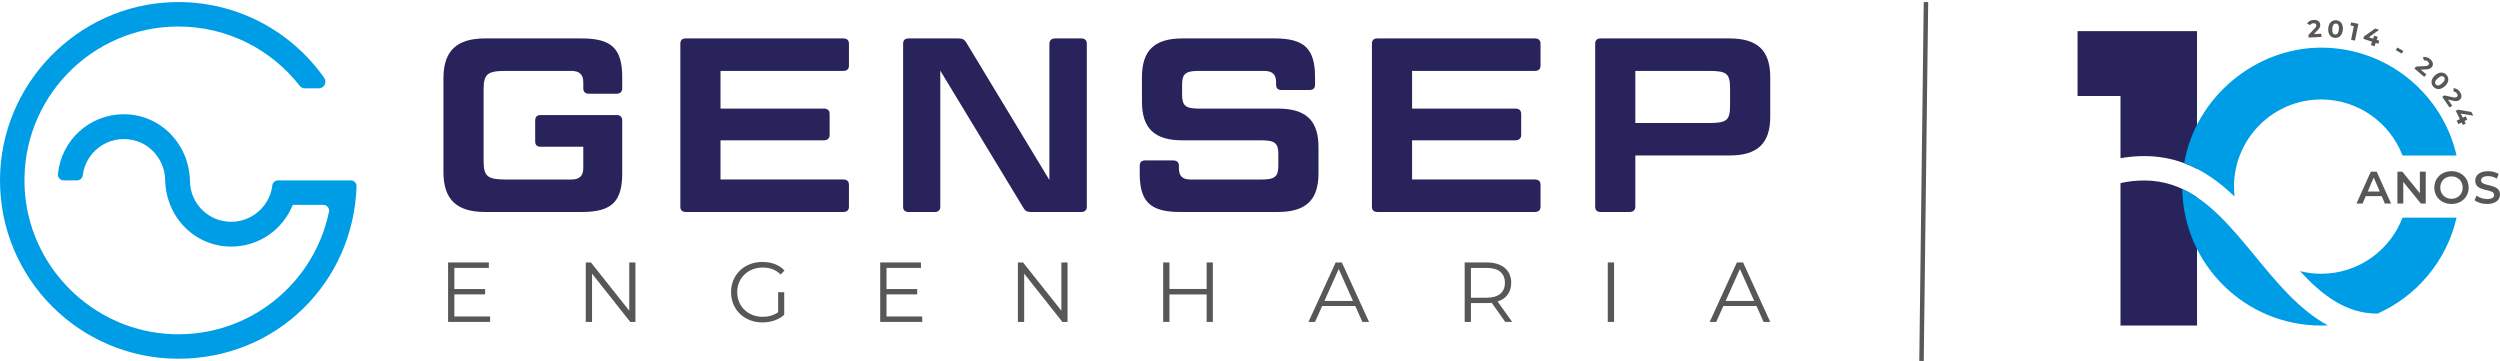 <svg xmlns="http://www.w3.org/2000/svg" width="637" height="92" viewBox="0 0 637 92" fill="none"><path d="M529.36 7.938V24.453H540.304V40.313C542.26 39.967 544.284 39.771 546.39 39.771C551.476 39.771 555.872 40.999 559.802 43.025V7.938H529.36ZM540.304 46.65V82.951H559.803V50.269C555.883 47.632 551.535 45.987 546.391 45.987C544.208 45.987 542.184 46.222 540.305 46.65H540.304Z" fill="#29235C"></path><path d="M574.722 65.416C568.867 58.304 563.242 51.476 556.037 48.129C556.35 67.412 572.069 82.951 591.427 82.951C592.007 82.951 592.583 82.935 593.155 82.907C585.921 79.015 580.259 72.141 574.722 65.416ZM591.427 69.75C589.567 69.75 587.76 69.516 586.032 69.083C591.72 75.241 597.776 79.905 605.742 79.905C605.762 79.905 605.781 79.904 605.801 79.904C615.849 75.431 623.429 66.417 625.933 55.465H612.166C608.97 63.809 600.882 69.75 591.427 69.75ZM569.225 47.546C569.225 35.303 579.185 25.342 591.428 25.342C600.882 25.342 608.97 31.283 612.167 39.626H625.934C622.336 23.887 608.259 12.139 591.428 12.139C574.598 12.139 559.374 24.865 556.534 41.574C561.412 43.392 565.578 46.444 569.373 50.075C569.279 49.244 569.225 48.401 569.225 47.546Z" fill="#009DE7"></path><path d="M606.853 49.979H602.79L601.989 51.858H600.433L604.089 43.734H605.575L609.243 51.858H607.664L606.852 49.979H606.853ZM606.355 48.795L604.823 45.243L603.303 48.795H606.356H606.355Z" fill="#575756"></path><path d="M618.079 43.735V51.859H616.837L612.357 46.358V51.859H610.86V43.735H612.102L616.582 49.236V43.735H618.079Z" fill="#575756"></path><path d="M620.262 47.797C620.262 45.394 622.119 43.619 624.637 43.619C627.156 43.619 629.013 45.383 629.013 47.797C629.013 50.211 627.155 51.975 624.637 51.975C622.12 51.975 620.262 50.199 620.262 47.797ZM627.493 47.797C627.493 46.138 626.274 44.942 624.637 44.942C623.001 44.942 621.782 46.137 621.782 47.797C621.782 49.458 623.001 50.653 624.637 50.653C626.274 50.653 627.493 49.458 627.493 47.797Z" fill="#575756"></path><path d="M630.512 51L631.034 49.828C631.684 50.351 632.717 50.722 633.715 50.722C634.98 50.722 635.514 50.27 635.514 49.666C635.514 47.913 630.686 49.062 630.686 46.045C630.686 44.733 631.731 43.619 633.958 43.619C634.933 43.619 635.955 43.875 636.662 44.339L636.187 45.511C635.456 45.081 634.655 44.873 633.947 44.873C632.693 44.873 632.183 45.36 632.183 45.975C632.183 47.704 637 46.579 637 49.561C637 50.861 635.944 51.975 633.715 51.975C632.45 51.975 631.184 51.581 630.512 51Z" fill="#575756"></path><path d="M591.46 8.585L591.503 9.405L588.218 9.575L588.185 8.923L589.779 7.253C590.146 6.866 590.202 6.639 590.191 6.428C590.173 6.087 589.927 5.9 589.467 5.924C589.094 5.943 588.785 6.104 588.589 6.406L587.832 5.972C588.142 5.464 588.733 5.115 589.515 5.075C590.484 5.024 591.155 5.489 591.195 6.277C591.218 6.7 591.12 7.09 590.541 7.686L589.59 8.683L591.458 8.586L591.46 8.585Z" fill="#575756"></path><path d="M593.239 7.247C593.357 5.814 594.218 5.067 595.284 5.155C596.359 5.243 597.078 6.12 596.961 7.553C596.843 8.985 595.988 9.733 594.916 9.645C593.849 9.557 593.122 8.679 593.239 7.246V7.247ZM595.949 7.471C596.03 6.484 595.716 6.047 595.215 6.006C594.718 5.965 594.337 6.346 594.256 7.331C594.175 8.317 594.487 8.756 594.984 8.797C595.487 8.837 595.867 8.458 595.949 7.471Z" fill="#575756"></path><path d="M600.91 6.075L600.045 10.341L599.058 10.142L599.762 6.668L598.908 6.495L599.069 5.702L600.91 6.076V6.075Z" fill="#575756"></path><path d="M606.001 11.159L605.328 10.935L605.04 11.803L604.107 11.493L604.395 10.625L602.17 9.887L602.383 9.243L605.201 7.269L606.204 7.601L603.573 9.487L604.682 9.855L604.94 9.082L605.843 9.382L605.586 10.155L606.259 10.378L606.001 11.158V11.159Z" fill="#575756"></path><path d="M610.835 12.107L612.364 12.975L611.981 13.65L610.452 12.783L610.835 12.107V12.107Z" fill="#575756"></path><path d="M618.225 18.96L617.696 19.585L615.189 17.461L615.611 16.963L617.915 16.84C618.445 16.81 618.642 16.683 618.778 16.522C618.999 16.261 618.948 15.957 618.597 15.66C618.313 15.419 617.979 15.323 617.629 15.409L617.374 14.574C617.948 14.417 618.617 14.569 619.214 15.075C619.952 15.7 620.125 16.498 619.614 17.1C619.34 17.422 619.002 17.639 618.173 17.677L616.799 17.751L618.224 18.959L618.225 18.96Z" fill="#575756"></path><path d="M620.442 19.207C621.508 18.246 622.646 18.292 623.361 19.085C624.08 19.884 624.005 21.015 622.937 21.977C621.871 22.938 620.739 22.896 620.019 22.098C619.302 21.304 619.375 20.169 620.441 19.207H620.442ZM622.26 21.224C622.995 20.563 623.066 20.029 622.729 19.655C622.397 19.287 621.859 19.302 621.124 19.963C620.392 20.625 620.319 21.158 620.652 21.527C620.99 21.901 621.528 21.885 622.261 21.223L622.26 21.224Z" fill="#575756"></path><path d="M624.817 26.924L624.141 27.388L622.282 24.676L622.821 24.308L625.077 24.796C625.597 24.906 625.82 24.836 625.995 24.716C626.277 24.523 626.306 24.216 626.047 23.836C625.836 23.528 625.54 23.348 625.178 23.339L625.153 22.467C625.749 22.467 626.354 22.789 626.796 23.435C627.345 24.234 627.3 25.049 626.648 25.495C626.301 25.734 625.916 25.855 625.105 25.671L623.759 25.38L624.817 26.923V26.924Z" fill="#575756"></path><path d="M627.537 31.845L627.218 31.212L626.402 31.623L625.96 30.746L626.775 30.334L625.722 28.242L626.327 27.938L629.714 28.528L630.189 29.471L626.997 28.95L627.523 29.993L628.249 29.627L628.677 30.476L627.95 30.842L628.269 31.475L627.537 31.845Z" fill="#575756"></path><path d="M70.842 45.968C70.093 45.968 69.479 46.535 69.385 47.279C69.156 49.1 68.459 50.775 67.424 52.184C65.073 55.389 60.964 57.23 56.506 56.231C51.835 55.186 48.475 50.967 48.402 46.182C48.251 36.767 40.922 29.11 31.543 29.11C22.768 29.11 15.564 35.809 14.763 44.377C14.685 45.23 15.366 45.968 16.224 45.968H19.632C20.381 45.968 20.994 45.401 21.088 44.657C21.822 38.769 27.408 34.389 33.723 35.653C38.508 36.611 41.973 40.912 42.077 45.791C42.274 55.3 49.567 62.827 58.935 62.827C66.046 62.827 72.121 58.426 74.597 52.2H82.389C83.326 52.2 84.017 53.063 83.825 53.979C80.028 72.263 63.507 85.88 43.939 85.147C23.621 84.388 7.07 67.878 6.263 47.56C5.374 25.177 23.257 6.758 45.442 6.758C58.004 6.758 69.182 12.662 76.361 21.854C76.683 22.27 77.172 22.514 77.698 22.514H81.219C82.608 22.514 83.398 20.948 82.592 19.809C74.124 7.804 59.986 0.079 44.069 0.548C19.751 1.26 0.12 21.411 0.001 45.734C-0.124 70.936 20.266 91.405 45.437 91.405C70.608 91.405 90.067 71.862 90.853 47.456C90.879 46.639 90.207 45.963 89.386 45.963H70.842V45.968Z" fill="#009DE7"></path><path d="M150.011 23.882C149.127 23.882 148.622 23.378 148.622 22.493V20.974C148.622 19.018 147.676 18.067 145.59 18.067H128.846C124.169 18.067 123.223 18.888 123.223 22.805V41.001C123.223 44.917 124.169 45.739 128.846 45.739H145.59C147.676 45.739 148.622 44.793 148.622 42.832V37.396H137.756C136.809 37.396 136.367 36.891 136.367 36.069V30.701C136.367 29.817 136.809 29.312 137.756 29.312H157.153C158.037 29.312 158.542 29.817 158.542 30.701V44.158C158.542 51.425 155.827 54.015 148.243 54.015H123.602C116.403 54.015 112.991 50.858 112.991 43.908V19.898C112.991 12.948 116.403 9.791 123.602 9.791H148.243C155.827 9.791 158.542 12.381 158.542 19.648V22.493C158.542 23.378 158.037 23.882 157.153 23.882H150.011Z" fill="#29235C"></path><path d="M214.922 9.791C215.806 9.791 216.311 10.295 216.311 11.117V16.74C216.311 17.562 215.806 18.067 214.922 18.067H183.587V27.669H209.934C210.818 27.669 211.39 28.111 211.39 28.995V34.426C211.39 35.248 210.823 35.752 209.934 35.752H183.587V45.734H214.922C215.806 45.734 216.311 46.239 216.311 47.061V52.684C216.311 53.505 215.806 54.01 214.922 54.01H174.739C173.793 54.01 173.351 53.505 173.351 52.684V11.112C173.351 10.29 173.793 9.786 174.739 9.786H214.922V9.791Z" fill="#29235C"></path><path d="M262.71 54.015C261.701 54.015 261.196 53.76 260.754 52.944L239.588 18.004V52.689C239.588 53.511 239.084 54.015 238.2 54.015H231.5C230.553 54.015 230.111 53.511 230.111 52.689V11.117C230.111 10.295 230.553 9.791 231.5 9.791H244.265C245.274 9.791 245.778 10.108 246.221 10.862L267.386 45.864V11.117C267.386 10.295 267.953 9.791 268.837 9.791H275.532C276.416 9.791 276.921 10.295 276.921 11.117V52.689C276.921 53.511 276.416 54.015 275.532 54.015H262.705H262.71Z" fill="#29235C"></path><path d="M298.934 40.876C299.818 40.876 300.385 41.318 300.385 42.202V42.832C300.385 44.788 301.207 45.739 303.355 45.739H321.551C324.9 45.739 325.717 44.918 325.717 42.265V39.232C325.717 36.579 324.895 35.758 321.551 35.758H301.269C294.128 35.758 290.97 32.663 290.97 25.906V19.648C290.97 12.886 294.133 9.791 301.269 9.791H324.77C332.354 9.791 335.07 12.381 335.07 19.648V21.604C335.07 22.488 334.565 22.93 333.681 22.93H326.539C325.592 22.93 325.15 22.488 325.15 21.604V20.974C325.15 19.019 324.266 18.067 322.055 18.067H305.373C302.024 18.067 301.202 18.889 301.202 21.541V24.132C301.202 26.847 302.024 27.669 305.373 27.669H325.592C332.791 27.669 335.954 30.701 335.954 37.526V44.158C335.954 50.92 332.797 54.015 325.592 54.015H300.697C293.113 54.015 290.398 51.425 290.398 44.158V42.202C290.398 41.318 290.902 40.876 291.787 40.876H298.929H298.934Z" fill="#29235C"></path><path d="M391.138 9.791C392.023 9.791 392.527 10.295 392.527 11.117V16.74C392.527 17.562 392.023 18.067 391.138 18.067H359.799V27.669H386.145C387.029 27.669 387.596 28.111 387.596 28.995V34.426C387.596 35.248 387.029 35.752 386.145 35.752H359.799V45.734H391.138C392.023 45.734 392.527 46.239 392.527 47.061V52.684C392.527 53.505 392.023 54.01 391.138 54.01H350.956C350.009 54.01 349.567 53.505 349.567 52.684V11.112C349.567 10.29 350.009 9.786 350.956 9.786H391.138V9.791Z" fill="#29235C"></path><path d="M451.056 19.648V29.755C451.056 36.517 447.831 39.612 440.694 39.612H416.684V52.689C416.684 53.511 416.117 54.015 415.232 54.015H407.841C406.894 54.015 406.452 53.511 406.452 52.689V11.117C406.452 10.295 406.894 9.791 407.841 9.791H440.694C447.836 9.791 451.056 12.886 451.056 19.648ZM416.684 31.336H435.638C439.997 31.336 440.819 30.577 440.819 26.915V22.493C440.819 18.826 439.997 18.072 435.638 18.072H416.684V31.336Z" fill="#29235C"></path><path d="M124.882 80.637V82.021H114.171V66.874H124.559V68.257H115.773V73.646H123.607V75.009H115.773V80.637H124.882Z" fill="#575756"></path><path d="M161.907 66.874V82.021H160.586L150.854 69.729V82.021H149.251V66.874H150.573L160.331 79.165V66.874H161.912H161.907Z" fill="#575756"></path><path d="M198.282 74.447H199.817V80.226C198.386 81.501 196.352 82.151 194.256 82.151C189.647 82.151 186.271 78.884 186.271 74.447C186.271 70.01 189.642 66.744 194.277 66.744C196.571 66.744 198.563 67.477 199.9 68.928L198.906 69.943C197.627 68.689 196.113 68.169 194.339 68.169C190.594 68.169 187.842 70.832 187.842 74.442C187.842 78.052 190.594 80.721 194.313 80.721C195.759 80.721 197.107 80.393 198.272 79.55V74.442L198.282 74.447Z" fill="#575756"></path><path d="M234.985 80.637V82.021H224.275V66.874H234.662V68.257H225.882V73.646H233.71V75.009H225.882V80.637H234.99H234.985Z" fill="#575756"></path><path d="M272.01 66.874V82.021H270.689L260.957 69.729V82.021H259.355V66.874H260.676L270.434 79.165V66.874H272.016H272.01Z" fill="#575756"></path><path d="M309.036 66.874V82.021H307.454V75.03H297.977V82.021H296.375V66.874H297.977V73.625H307.454V66.874H309.036Z" fill="#575756"></path><path d="M345.327 77.974H336.89L335.07 82.021H333.405L340.328 66.874H341.904L348.828 82.021H347.137L345.322 77.974H345.327ZM344.739 76.679L341.103 68.543L337.468 76.679H344.739Z" fill="#575756"></path><path d="M383.539 82.021L380.08 77.152C379.689 77.199 379.299 77.215 378.868 77.215H374.8V82.021H373.198V66.874H378.868C382.717 66.874 385.057 68.819 385.057 72.065C385.057 74.442 383.804 76.112 381.593 76.825L385.292 82.016H383.539V82.021ZM383.455 72.07C383.455 69.646 381.853 68.263 378.826 68.263H374.8V75.857H378.826C381.853 75.857 383.455 74.453 383.455 72.07Z" fill="#575756"></path><path d="M409.661 66.874H411.263V82.021H409.661V66.874Z" fill="#575756"></path><path d="M447.555 77.974H439.118L437.298 82.021H435.633L442.556 66.874H444.133L451.056 82.021H449.365L447.55 77.974H447.555ZM446.967 76.679L443.331 68.543L439.696 76.679H446.967Z" fill="#575756"></path><path d="M490.737 0.527L489.601 91.973" stroke="#585857" stroke-width="1.136"></path></svg>